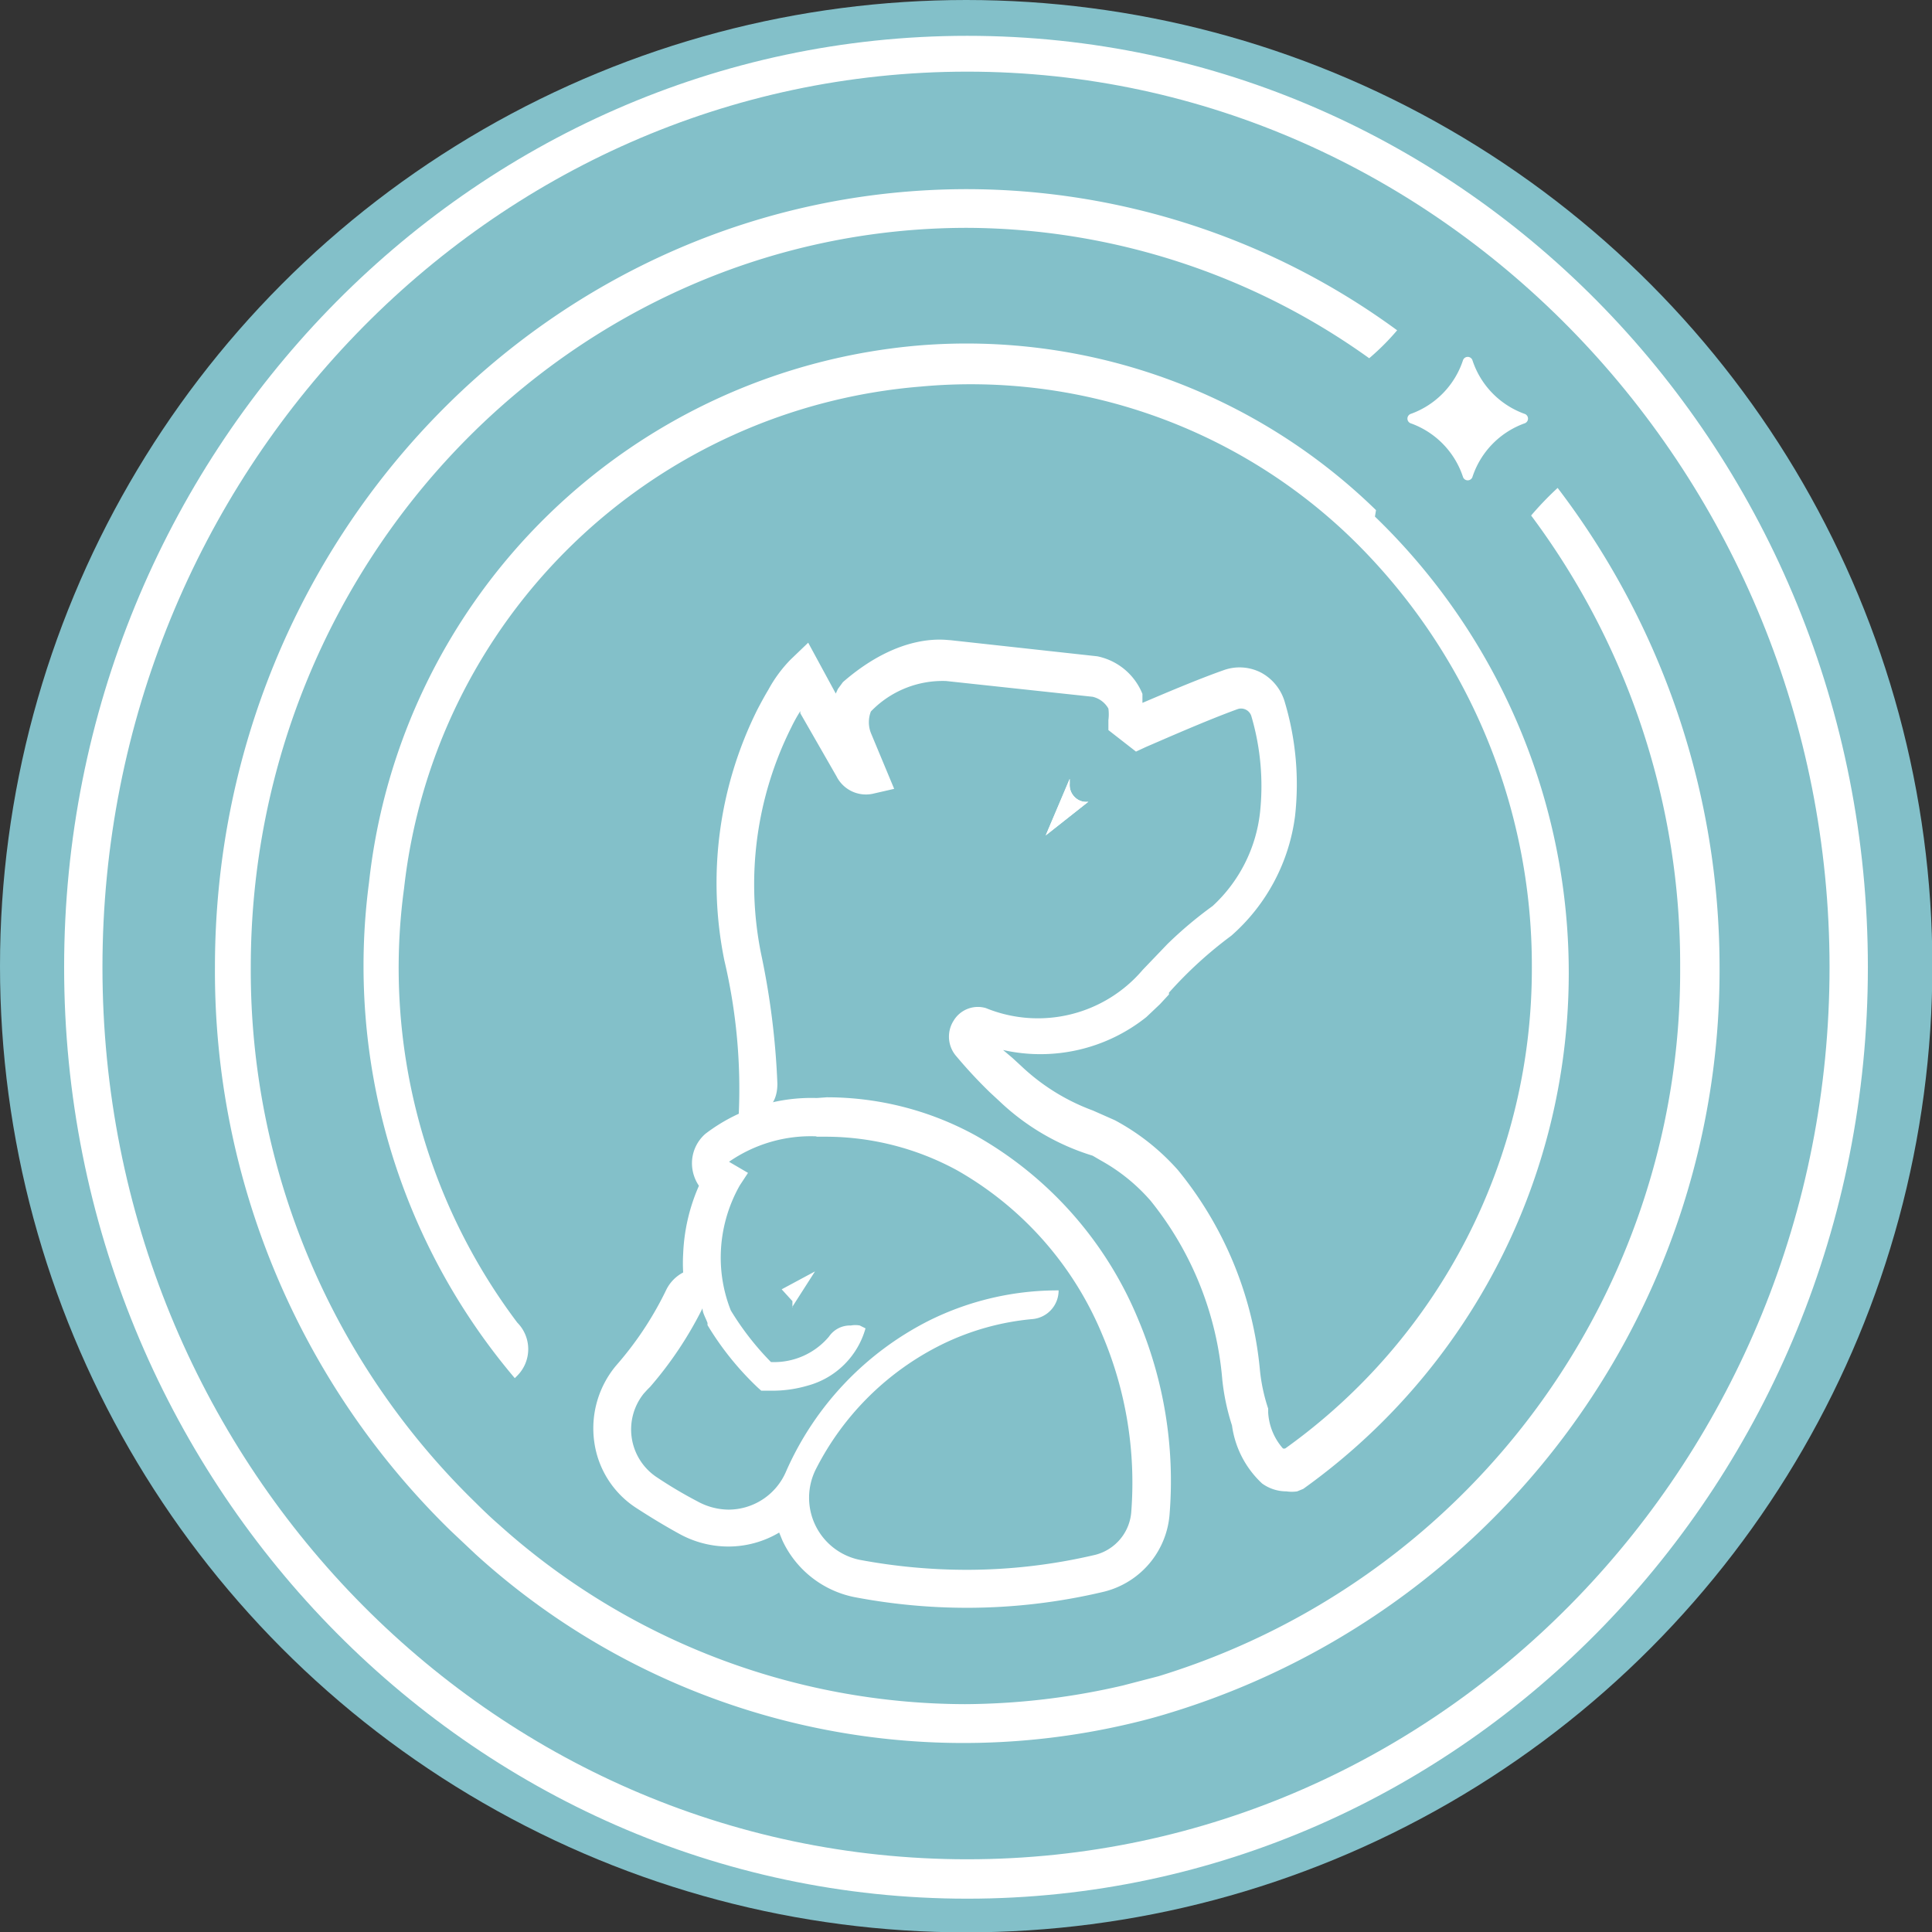 <svg xmlns="http://www.w3.org/2000/svg" viewBox="0 0 53.93 53.93"><rect x="0" y="0" width="53.93" height="53.93" fill="#333333" stroke="none"/><defs><style>.cls-1{fill:#83c0c9;}.cls-2{fill:#fff;}</style></defs><g id="Capa_2" data-name="Capa 2"><g id="Exterior"><circle class="cls-1" cx="26.97" cy="26.97" r="26.97"/><path class="cls-2" d="M27,53C13.09,53,1.79,41.3,1.79,27S13.09,1,27,1,52.14,12.63,52.14,27,40.85,53,27,53ZM27,2C13.68,2,2.86,13.22,2.86,27S13.68,51.9,27,51.9,51.07,40.72,51.07,27,40.26,2,27,2Z"/><path class="cls-2" d="M29.19,23.32l1.19-.94a.45.45,0,0,1-.38-.13l0,0a.47.47,0,0,1-.14-.37v-.14Z"/><path class="cls-2" d="M22.79,31.73h.26a7.68,7.68,0,0,1,3.67.94,9.42,9.42,0,0,1,4.05,4.59,10.57,10.57,0,0,1,.81,4.92,1.34,1.34,0,0,1-1,1.22,15.68,15.68,0,0,1-3.59.42,16.25,16.25,0,0,1-3-.28A1.77,1.77,0,0,1,22.78,41a7.84,7.84,0,0,1,3.49-3.46,7.21,7.21,0,0,1,2.56-.72.8.8,0,0,0,.72-.8v0a8.07,8.07,0,0,0-3.61.84,8.59,8.59,0,0,0-4,4.22,1.75,1.75,0,0,1-1.6,1.06,1.83,1.83,0,0,1-.87-.23,12.22,12.22,0,0,1-1.16-.69,1.6,1.6,0,0,1-.34-2.32h0l.1-.11.08-.08h0a10.48,10.48,0,0,0,1.46-2.19c0,.13.09.27.14.41l0,.06a8.26,8.26,0,0,0,1.41,1.75l.09.08h.29a3.47,3.47,0,0,0,1-.14,2.3,2.3,0,0,0,1.62-1.6L24,37a.69.69,0,0,0-.25,0,.71.71,0,0,0-.61.31,2,2,0,0,1-1.62.71h0a7.9,7.9,0,0,1-1.12-1.44A4,4,0,0,1,20.12,35h0a4.1,4.1,0,0,1,.53-1.91l.23-.35-.53-.31a4,4,0,0,1,2.44-.71m-.68,4.77.64-1-.93.5.3.33v.18m.68-5.85a4.87,4.87,0,0,0-3.11,1,1.09,1.09,0,0,0-.37.92,1.13,1.13,0,0,0,.19.53A5.21,5.21,0,0,0,19.07,35v0a4.43,4.43,0,0,0,0,.52,1.09,1.09,0,0,0-.47.48,9.38,9.38,0,0,1-1.3,2l0,0,0,0-.12.14a2.73,2.73,0,0,0-.59,2.12,2.62,2.62,0,0,0,1.15,1.82c.4.26.81.51,1.23.74a2.84,2.84,0,0,0,1.36.35,2.78,2.78,0,0,0,1.42-.39l.09.22a2.83,2.83,0,0,0,2,1.58,16.75,16.75,0,0,0,3.16.3,16.54,16.54,0,0,0,3.82-.45,2.42,2.42,0,0,0,1.83-2.19,11.6,11.6,0,0,0-.89-5.44,10.48,10.48,0,0,0-4.52-5.1,8.62,8.62,0,0,0-4.16-1.07Z"/><path class="cls-2" d="M29.19,23.32l1.19-.94a.45.45,0,0,1-.38-.13l0,0a.47.47,0,0,1-.14-.37v-.14Z"/><path class="cls-2" d="M43.48,13.62a9,9,0,0,0-.74.77A20.94,20.94,0,0,1,46.9,27,20.59,20.59,0,0,1,32.34,46.79l-1,.26a19.85,19.85,0,0,1-4.4.52,19.52,19.52,0,0,1-13-5c-.23-.2-.45-.41-.67-.63A20.72,20.72,0,0,1,7,27C7,15.61,16,6.36,27,6.36A19.39,19.39,0,0,1,38.22,10,6.82,6.82,0,0,0,39,9.22,20.35,20.35,0,0,0,27,5.28C15.4,5.28,6,15,6,27a21.82,21.82,0,0,0,6.57,15.72l.7.66A20.24,20.24,0,0,0,31.6,48.1q.51-.12,1-.27A21.67,21.67,0,0,0,48,27,22.06,22.06,0,0,0,43.48,13.62Z"/><path class="cls-2" d="M42.55,11.55a2.38,2.38,0,0,1-1.45-1.5.14.14,0,0,0-.26,0,2.38,2.38,0,0,1-1.45,1.5.14.14,0,0,0,0,.27,2.38,2.38,0,0,1,1.45,1.5.14.14,0,0,0,.26,0,2.38,2.38,0,0,1,1.45-1.5A.14.14,0,0,0,42.55,11.55Z"/><path class="cls-2" d="M38.41,14.24a16.37,16.37,0,0,0-12.72-4.6,16.88,16.88,0,0,0-15.39,15,17.79,17.79,0,0,0,4.07,13.83l.07-.07a1.05,1.05,0,0,0,0-1.48h0a16.46,16.46,0,0,1-3.16-12.13,15.8,15.8,0,0,1,14.43-14A15.27,15.27,0,0,1,37.7,15a16.64,16.64,0,0,1,5.06,12,16.45,16.45,0,0,1-6.88,13.43.09.09,0,0,1-.07,0,1.66,1.66,0,0,1-.41-1l0-.11a4.94,4.94,0,0,1-.23-1.07,10.32,10.32,0,0,0-2.29-5.59,6.35,6.35,0,0,0-1.76-1.39L30.51,31a5.84,5.84,0,0,1-2-1.24l-.25-.23L28,29.31a4.74,4.74,0,0,0,4-.92l.38-.36.25-.27,0-.05a11.47,11.47,0,0,1,1.74-1.59,5.35,5.35,0,0,0,1.78-3.34,8,8,0,0,0-.28-3.16,1.36,1.36,0,0,0-.66-.84,1.31,1.31,0,0,0-1.06-.07c-.71.25-1.65.65-2.26.91,0-.07,0-.16,0-.25a1.73,1.73,0,0,0-1.26-1.05l-4.1-.45c-.14,0-1.38-.24-3,1.17l-.14.19-.06.13-.77-1.42-.49.47a3.77,3.77,0,0,0-.62.84c-.09.15-.19.33-.31.56a10.84,10.84,0,0,0-.92,7,15.62,15.62,0,0,1,.4,4.33s1.08.17,1.08-.89a21.51,21.51,0,0,0-.46-3.65,9.79,9.79,0,0,1,.85-6.3,4.54,4.54,0,0,1,.25-.45l0,0,0,.06.31.54.7,1.22a.92.92,0,0,0,1,.49l.61-.14-.65-1.56a.83.83,0,0,1,0-.6,2.78,2.78,0,0,1,2.1-.85l4.09.44a.68.68,0,0,1,.44.33,1.22,1.22,0,0,1,0,.32v.28l.77.6.28-.13c.49-.21,1.71-.75,2.57-1.06a.3.3,0,0,1,.37.2,6.9,6.9,0,0,1,.24,2.71,4.18,4.18,0,0,1-1.32,2.59,11.23,11.23,0,0,0-1.26,1.06l-.69.72a3.84,3.84,0,0,1-4.38,1.07.79.79,0,0,0-.9.35.83.83,0,0,0,.08,1,13.39,13.39,0,0,0,.93,1l.27.25a6.55,6.55,0,0,0,2.6,1.52l.24.14h0a5.12,5.12,0,0,1,1.38,1.12,9.17,9.17,0,0,1,2,5,6.23,6.23,0,0,0,.27,1.27,2.71,2.71,0,0,0,.84,1.62,1.15,1.15,0,0,0,.68.22,1,1,0,0,0,.3,0l.17-.07a17.7,17.7,0,0,0,2-27.14Z"/></g></g></svg>